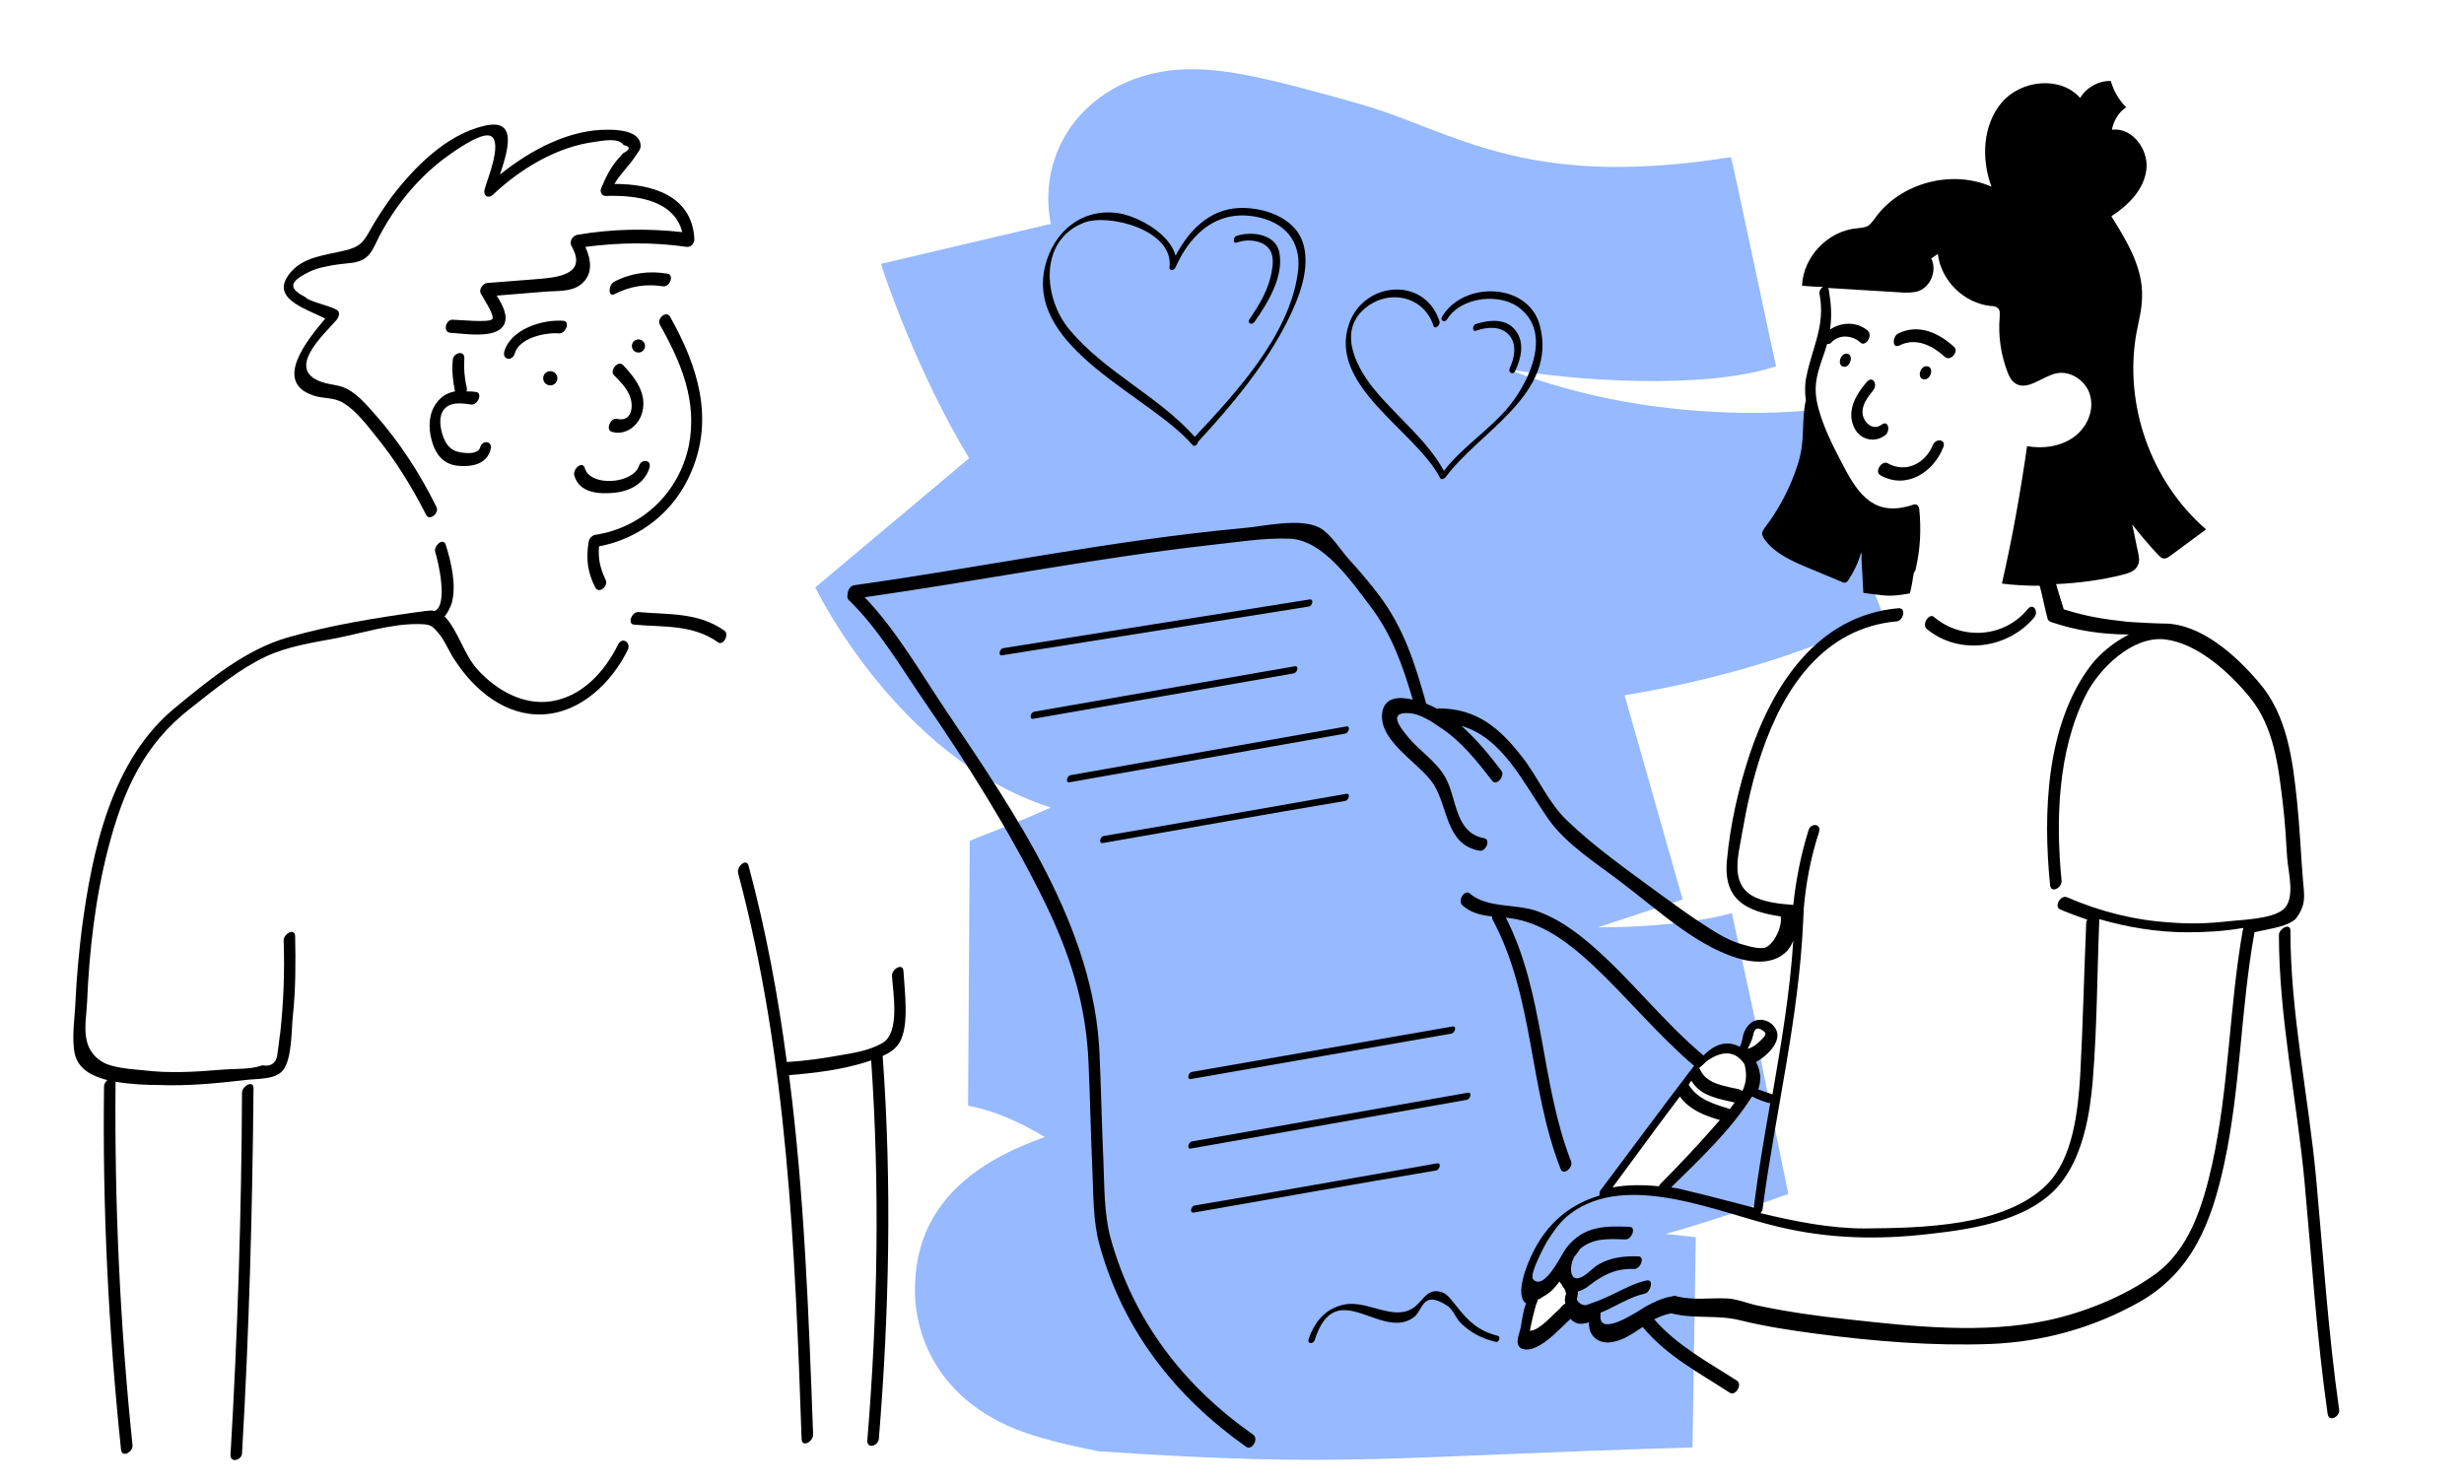 <?xml version="1.0" encoding="UTF-8"?> <svg xmlns="http://www.w3.org/2000/svg" xmlns:xlink="http://www.w3.org/1999/xlink" version="1.1" id="Ebene_1" x="0px" y="0px" viewBox="0 0 450 271" style="enable-background:new 0 0 450 271;" xml:space="preserve"> <style type="text/css"> .st0{fill:#96B9FF;} </style> <path class="st0" d="M321.4,192.7c-0.2,0.2-0.5,1.1-0.7,1.3c1.3,2.2,0.9,4-0.7,6.4c-4.1,6.3-11,12-16.4,17.3 c-0.9,0.9-0.8,0.1-0.7-0.7l-8.6,0.1c-0.2,0.3-0.4,0.5-0.6,0.8c-1,1.3-1.4,0.2-0.5-0.9c5.4-7.2,10.7-13.8,16.2-21 c2.4-3.2,5.4-6.3,9-4.4l0.1-0.8c0.5-0.7,0.4-1,0.7-1.8c0.3-0.7,0.7-1.4,1.3-1.8c0.1-0.1,0.2-0.1,0.2-0.1l-4.4-20.3 c0,0-8.5,2.6-24.5,2.6l15.5-5.1L296.7,127c21.5-3.5,39.2-10.1,47.1-14.9l-14-37.1h0.1c-0.2,0-17.7,2-38.5-2.7 c-5.7-1.3-11-2.9-16.1-4.9c11.6,2.1,35.8,3.9,49.1-0.5c-0.2-0.2-8.1-38.2-8.3-38.2c-38.2,6.1-50.6-4.9-68.1-9.8 c-8.1-2.3-15.1-4.2-21-5.3c-4.4-0.8-8-1.1-11.3-0.9c-10.5,0.6-16.4,5.9-19,9s-6.6,9.7-4.8,19.2l-31,7.3c0.4,1.5,6.6,19.9,16.1,35.5 l-28.1,23.6c0,0,15,31.3,43,40.2c-6.4,3-15.6,6.2-14.8,6.2l-0.3,48.3c0,0,5.8,0.7,14,5.7c-11.8,4.2-23.7,11.7-23.7,27.9 c-0.1,4.2,1.3,18.6,18.5,25.5c3.8,1.5,8.5,2.7,15,4c45.6,3.1,53.4,0.9,108.5-0.7l0.6-38.4l-5.5-0.6c9.1-2.5,22.4-7.3,22.4-7.3 L321.4,192.7z M288,237.8c-0.2,1.2-0.8,1.7-1.7,2.5c-1.7,1.6-3.7,3.8-5.9,4.8c-1,0.5-2.1,1.3-2.5-0.1c-0.2-0.8,0.3-2.1,0.5-2.9 c0.4-1.8-0.1-5.9,1.6-7l0,0l0.1-0.1c0.2-0.1,0.3-0.1,0.5-0.1c1.5-0.4,2.6-2,3.3-3.3c0.3-0.5,1.2-1,1.7-0.4c0.8,1,1.7,2,2.3,3.1 C288.5,235.4,288.2,236.7,288,237.8z"></path> <g> <path d="M112.9,117.7c-2.4,4.9-6.5,9.5-12.2,10.4c-5.2,0.8-10.1-2.1-13.4-5.7c-2.6-2.8-3.6-7.2-6.1-9.8c0.6-0.7,1-1.6,1.3-2.4 c0.9-3.4-0.1-7.5-1.1-10.7c-0.4-1.4-2.3,0.2-1.9,1.4c0.5,1.5,2.4,9.6-0.1,10.7c-0.5-0.1-0.9-0.1-1.5,0c-0.1,0-0.2,0-0.2,0 c-0.4,0.1-0.9,0.1-1.4,0.2c-7.9,1.1-15.9,2.4-23.6,4.6c-7.8,2.2-14.4,7.7-20.5,12.7c-11.9,9.6-15.4,26.4-17.3,40.9 c-0.5,4.2-0.9,8.4-1.1,12.6c-0.1,3.1-0.8,7.1-0.1,10.1c0.7,2.6,3.1,3.9,5.9,4.6c-0.3,0.3-0.6,0.7-0.6,1.1 c-0.3,22.2,0.8,44.3,3.1,66.4c0.2,1.6,2.2,0.4,2.1-0.8c-2.3-22.1-3.3-44.2-3.1-66.4c2.9,0.5,5.9,0.6,8,0.6 c5.2,0.2,10.4-0.3,15.6-0.9c2.1-0.3,5.4,0,6.9-1.7c1.8-2.1,1.6-7.7,1.9-10.2c0.5-4.8,0.5-9.6,0.4-14.4c-0.1-1.6-2.1-0.4-2.1,0.8 c0.2,5.6,0,11.1-0.6,16.7c-0.2,1.2-0.3,2.5-0.5,3.7c-0.1,1.9-1.1,2.7-2.8,2.4c-2.1,0.8-5.2,0.6-7.4,0.8c-4.8,0.4-9.6,0.7-14.4,0.1 c-2.1-0.2-5.3-0.4-7.2-1.4c-4.4-2.5-3.2-7-3-11c0.4-9.5,1.5-19.1,3.9-28.3c2.7-10.3,6.4-18.8,15.1-25.5c4.2-3.3,8.7-7,13.5-9.3 c4-1.9,8.6-2.6,12.9-3.4c4.6-0.9,10-2.6,14.7-2.6c2.8,0,2.9,0.2,4.5,2.2c1,1.4,1.7,3.2,2.7,4.6c3.5,5.3,9.1,10,15.9,9.7 c7-0.3,12.7-5.9,15.6-11.9C115.2,117.3,113.6,116.3,112.9,117.7z"></path> <path d="M59.4,58.2c-3.3,3.9-9.5,11.5-2.3,14c1.9,0.7,3.8,0.3,5.6,1.4c2.3,1.4,4.2,3.9,5.8,5.9c3.7,4.5,6.7,9.4,9.3,14.5 c0.6,1.3,2.5-0.3,1.9-1.4c-3-6.1-6.7-11.8-11.2-16.9c-1.7-1.9-3.5-4.1-5.9-5c-0.8-0.3-2.3-0.5-3.1-0.7c-8.1-2.1-0.2-9,2-11.6 c0.4-0.5,0.7-1.4,0-1.8c-1.1-0.7-5.3-1.6-5.7-2.3c-2.9-1.5-3.3-2.7,0.6-4.6c1-0.5,2-0.8,3.1-1c1.7-0.4,3.2-0.5,4.9-0.7 c3.1-0.5,3.5-2.1,4.9-4.9c2.8-5.3,6.7-10.2,11.5-13.9c1.2-0.9,7.2-5.4,8.9-4.3c2.1,1.3-0.8,8.1-1.2,9.7c-0.3,1.2,0.7,1.8,1.6,0.9 c5-4.7,11.6-8.7,18.6-9.6c1.5-0.2,4.2-0.8,5.2,0.6c1.3,0.3,1.2,0.8-0.1,1.5c-0.3,0.3-0.6,0.7-0.9,1c-1.4,1.6-2.3,3.4-3.1,5.4 c-0.3,0.6,0.1,1.4,0.8,1.4c5.5-0.2,12.5,0.7,14,6.6c-6.4-0.7-12.8-0.6-19.2,0.5c-0.9,0.2-1.5,1.3-1,2.1c3,5.3-2.9,5.7-6.5,6 c-3,0.2-6,0.5-9,0.7c-0.7,0.1-1.5,1.2-1.1,1.9c0.4,0.8,2.6,4,2.1,4.7s-6.3,0.1-7.3,0.1c-1.2,0-1.8,2.3-0.3,2.4 c2.3,0.1,8.2,1.2,9.7-1.4c0.9-1.6-0.2-3.7-1.3-5.4c2.9-0.2,5.8-0.5,8.6-0.7c2-0.2,4.8,0.1,6.6-1.2c2.5-1.8,2.1-4.6,1-7 c6.2-0.8,12.3-0.9,18.5,0c0.9,0.1,1.5-0.8,1.4-1.6c-0.5-7.9-7.9-9.9-14.6-9.9c1.2-2,2.8-3.4,4-5.3c0.4-0.6,0.8-1,0.8-1.7 c-0.1-2.7-4.1-2.9-5.9-2.9c-7.1-0.1-14.2,3.7-19.8,8.2c1.5-4.5,3.3-10.4-2.9-8.9c-6.9,1.6-12.8,7.6-16.9,13 c-1.3,1.8-2.5,3.6-3.6,5.5c-1.5,2.7-2,3.6-5.1,4.3c-3.3,0.8-7.1,1.1-9.5,3.7C48.8,54.4,55.7,56.3,59.4,58.2z"></path> <path d="M79.8,73.5c-1.5,1.9-1.6,4.5-1,6.8c0.7,2.7,2.2,4.6,5,4.8c2.4,0.2,5.1-0.3,5.8-3c0.4-1.6-1.5-1.8-1.9-0.4 c-0.4,1.5-3.3,1.1-4.5,0.7c-1.5-0.6-2.1-2-2.5-3.4c-0.4-1.5-0.6-3.6,0.9-4.7c1.2-0.9,3.1-0.6,4.5-0.4c1.2,0.1,2.1-2.2,0.8-2.3 c-0.6-0.1-1.1-0.1-1.7-0.1c0.1-0.3,0.1-0.6,0-0.9c-0.4-1.7-0.5-3.4-0.4-5.1c0.1-1.6-2-1.1-2.1,0.2c-0.2,2,0,3.9,0.4,5.8 C81.9,71.7,80.7,72.3,79.8,73.5z"></path> <path d="M102.9,58.6c-3.8-0.3-9.6,1.5-10.8,5.6c-0.4,1.6,1.5,1.8,1.9,0.4c0.8-2.9,5.6-3.9,8.1-3.7C103.3,61,104.2,58.7,102.9,58.6z "></path> <path d="M121.1,52.3c1.2,0.2,2.1-2.1,0.8-2.3c-3.4-0.6-6.8-0.1-9.8,1.5c-1,0.6-1.1,2.9,0.2,2.2C115,52.3,118,51.8,121.1,52.3z"></path> <path d="M111.8,78.9c2.5,0.7,4.9-1.2,5.5-3.6c0.9-3.4-1.3-6.3-3.5-8.6c-0.9-1-2.5,1-1.7,1.8c1.1,1.1,2.3,2.3,2.9,3.8 c0.8,1.9,0.4,4.9-2.4,4.2C111.5,76.3,110.5,78.6,111.8,78.9z"></path> <path d="M126.2,86.3c4.3-9.9,1.2-19.5-3.8-28.4c-0.7-1.3-2.5,0.3-1.9,1.4c3.9,6.9,6.9,14,5.3,22.1c-1.8,8.6-8.5,15-17.1,16.3 c-0.6,0.1-1.1,0.7-1.2,1.3c-0.5,3.1-0.2,5.5,1.2,8.3c0.7,1.3,2.5-0.3,1.9-1.4c-1-2.1-1.4-3.9-1.2-6.1 C116.9,98.4,123.2,93.4,126.2,86.3z"></path> <circle cx="100.5" cy="69.1" r="1.3"></circle> <circle cx="116.6" cy="63.2" r="1.2"></circle> <path d="M165,177.4c-0.1-1.6-2.1-0.4-2.1,0.8c0.2,3.3,1.5,10.4-1.7,12.3c-2.2,1.3-5,1.8-7.4,2.2c-3.3,0.6-6.7,1.1-10.1,1.3 c-1.6-12.1-3.8-24-7-35.9c-0.4-1.4-2.2,0.2-1.9,1.4c9,33.7,10.4,68.7,11.6,103.4c0.1,1.6,2.1,0.4,2.1-0.8 c-0.8-21.9-1.6-44-4.4-65.7c4.8-0.4,9.8-1,14.4-2.5c0.2-0.1,0.4-0.1,0.6-0.2c1.6,23.1,1.2,46.4-0.7,69.4c-0.1,1.6,1.9,1.1,2.1-0.2 c1.9-23.2,2.4-46.7,0.7-70c1.3-0.6,2.4-1.3,3.1-2.5C166.1,187.3,165.2,181.1,165,177.4z"></path> <path d="M132.3,115.2c-4.8-3.4-10.2-2.9-15.7-3.4c-1.2-0.1-2.1,2.2-0.8,2.3c5.3,0.5,10.6-0.1,15.3,3.2 C132,118.1,133.3,115.9,132.3,115.2z"></path> <path d="M44.2,199.6c-0.1,22-0.8,44.1-2.1,66.1c-0.1,1.6,2,1.1,2.1-0.2c1.3-22.2,1.9-44.4,2.1-66.7 C46.3,197.2,44.2,198.4,44.2,199.6z"></path> <path d="M106.8,85.5c-0.4-1.4-2.3,0.2-1.9,1.4c0.9,3.2,4.6,3.4,7.4,3.1s5.4-1.7,6.3-4.5c0.5-1.6-1.5-1.7-1.9-0.4 C115.6,88.4,107.8,89,106.8,85.5z"></path> </g> <g> <path d="M226.2,38c-5.5,0.3-9.1,4.2-11.5,8.7c-1.1-4-6.6-7-10.1-7.7c-6.9-1.2-12.3,3.3-13.8,9.9c-3.3,14.9,19.3,23.4,27,32.4 c0.4,0.4,0.9-0.1,1-0.6c6.2-6.7,12.2-13.9,16.3-22c2.1-4.2,4.5-10,2.7-14.8C236.1,39.6,230.6,37.8,226.2,38z M237,50 c-1.6,11.3-11.3,21.8-18.8,29.8c-6.7-7.5-16.4-11.8-22.9-19.6c-4.7-5.6-5.7-16.2,2.6-19.5c4.5-1.8,16.4,1.3,15.7,8 c-0.1,0.2,0,0.4,0.1,0.5c0.2,0.3,0.8,0.1,1-0.4l0,0c2.9-6.5,8.1-10.9,15.6-9C235.4,41.1,237.8,44.9,237,50z"></path> <path d="M225.8,43.1c-0.6,0.2-0.7,1.5,0.1,1.2c1.4-0.5,2.9-0.5,4.3,0c2.2,0.9,2.5,2.8,2.1,5c-0.5,3.4-2.2,6.2-4.1,9 c-0.5,0.7,0.4,1.2,0.9,0.5c2.4-3.4,5.5-8.4,4.5-12.9C232.8,42.7,228.5,42.2,225.8,43.1z"></path> <path d="M281.2,59.4c-2.1-7.8-13.9-8.1-17.8-1.6c-0.5,0.7,0.4,1.3,0.9,0.5c2.6-4.2,10-4.9,13.5-1.8c5.5,4.6,1.5,13.1-2.1,17.6 c-3.6,4.4-8.5,7.4-12,11.9c-3.1-5.6-8.3-9.6-12.4-14.5c-3.3-3.9-7.2-10.7-2.1-15.1c4.3-3.7,10.8-2.4,12.6,3.1 c0.2,0.8,1.3-0.1,1.1-0.8c-2.7-8.3-13.8-7.3-16.5,0.4c-4,11.4,12.2,19.6,16.6,28.2l0,0l0,0c0.2,0.4,0.7,0.2,1-0.1 C270,78.9,284.6,72,281.2,59.4z"></path> <path d="M276.7,67.8c1.1-2.3,1.8-5.2,0.1-7.4c-1.7-2.3-4.8-2-7.3-1.2c-0.6,0.2-0.7,1.5,0.1,1.2c2-0.7,4.5-0.9,6,0.8s1,4.2,0.1,6.1 C275.4,68,276.3,68.6,276.7,67.8z"></path> </g> <g> <path d="M239.2,109.5c-18.7,3-37.3,5.9-56,8.9c-0.6,0.1-1,1.4-0.2,1.3c18.7-3,37.3-5.9,56-8.9C239.7,110.7,240,109.4,239.2,109.5z"></path> <path d="M188.7,131.3c15.9-2.8,31.7-5.5,47.6-8.3c0.6-0.1,1-1.4,0.2-1.3c-15.9,2.8-31.7,5.5-47.6,8.3 C188.2,130.1,187.9,131.4,188.7,131.3z"></path> <path d="M195.3,142.9c16.8-3,33.6-5.9,50.4-8.9c0.6-0.1,1-1.4,0.2-1.3c-16.8,3-33.6,5.9-50.4,8.9 C194.9,141.7,194.5,143,195.3,142.9z"></path> <path d="M201.4,154c14.8-2.6,29.5-5.2,44.3-7.7c0.6-0.1,1-1.4,0.2-1.3c-14.8,2.6-29.5,5.2-44.3,7.7 C200.9,152.8,200.6,154.1,201.4,154z"></path> <path d="M217.5,197.1c15.9-2.8,31.7-5.5,47.6-8.3c0.6-0.1,1-1.4,0.2-1.3c-15.9,2.8-31.7,5.5-47.6,8.3 C217,195.9,216.7,197.3,217.5,197.1z"></path> <path d="M217.5,209.8c16.8-3,33.6-5.9,50.4-8.9c0.6-0.1,1-1.4,0.2-1.3c-16.8,3-33.6,5.9-50.4,8.9C217,208.6,216.7,210,217.5,209.8z "></path> <path d="M218,221.5c14.8-2.6,29.5-5.2,44.3-7.7c0.6-0.1,1-1.4,0.2-1.3c-14.8,2.6-29.5,5.2-44.3,7.7 C217.5,220.3,217.2,221.6,218,221.5z"></path> <path d="M273.5,244c-3.5-0.9-5.3-2.6-7.5-5.4c-0.8-0.9-1.5-2.2-2.8-2.6c-2.5-0.7-3.2,1.4-4.8,2.7c-3.7,2.9-8.6-1.3-12.9-0.4 c-3.4,0.7-5.4,3.1-6.5,6.3c-0.3,0.9,0.8,1,1.1,0.2c3.8-12,12,0.1,18-4.1c1.9-1.3,1.5-5.2,6.2-2.2c1,0.6,1.6,2.3,2.4,3.1 c1.8,1.8,3.9,2.9,6.4,3.5C273.7,245.4,274.2,244.1,273.5,244z"></path> <path d="M356.9,63.4c-2.8-2.6-6.5-4.3-10.2-2.5c-1.1,0.5-1.2,2.9,0.2,2.2c3-1.5,6,0,8.3,2.1C356.2,66.1,357.8,64.2,356.9,63.4z"></path> <path d="M343.4,86.8c4.7,2.7,9.7-0.5,11.5-5.1c0.6-1.5-1.4-1.7-1.9-0.4c-1.4,3.4-5,5.2-8.3,3.3C343.6,84.1,342.3,86.2,343.4,86.8z"></path> <path d="M351.5,69.3c1.2,0,1.8-2.4,0.3-2.4C350.6,66.9,350,69.3,351.5,69.3z"></path> <path d="M337.2,64.6c-1.2,0-1.8,2.4-0.3,2.4C338,67,338.6,64.6,337.2,64.6z"></path> <path d="M344.3,79.5c1-0.8,0.6-2.9-0.7-1.9c-1.5,1.1-3.1-0.3-3.4-1.8c-0.3-1.8,0.9-3.2,1.9-4.5c0.9-1.1-0.1-2.8-1.2-1.5 c-1.9,2.2-3.6,5.1-2.4,8C339.4,80.2,342.2,81.1,344.3,79.5z"></path> <path d="M420.6,160.9c-0.4-4.9-0.6-9.8-1.1-14.6c-0.8-7.6-1.8-15.7-7-21.7c-4.1-4.8-10.5-10.7-17.3-10.7c-1.3,0-5-0.2-6.5-0.3 c-4.6-0.5-7.7-1-11.8-2.3c-0.4-1.2-1.4-4.6-1.4-4.6c4.1-0.2,8.1-0.7,12.1-1.7c1.2-0.3,2.5-0.7,2.9-1.9c0.3-0.7,0.1-1.4,0-2.1 c-0.4-1.7-0.7-3.5-1.1-5.2c1.5,1.9,3,3.7,4.7,5.5c0.3,0.3,0.6,0.7,1,0.7c0.5,0.1,0.9-0.2,1.3-0.5c2.2-1.6,4.3-3.2,6.5-4.8 c-10.1-8.7-15.1-22.9-12.7-36c0.4-2.1,1-4.3,1-6.5c0.2-5.3-2.8-10.2-5.6-14.7c3.1-2,6-4.9,6.4-8.6c0.4-3.7-2.7-7.7-6.3-7.2 c0.3-1.6,1.2-3.2,2.6-4.1c-1.3-1.3-2.3-3-2.8-4.8c-2.2-0.1-4.5,1.2-5.6,3.1c-3.6-4.1-10.8-3.3-14.3,0.8s-3.8,10.3-1.9,15.4 c-7.3-3.2-16.7-0.7-21.3,5.8c-0.4,0.5-0.8,1.1-1.3,1.4c-0.6,0.3-1.3,0.3-1.9,0.4c-5.3,0.4-9.9,5.2-10.1,10.5 c1.3,0.1,2.6,0.2,3.8,0.2c-0.4,0.3-0.7,0.8-0.6,1.3c1.1,5.8-1.3,9.6-2.4,15.1c-0.3,1.4-0.3,2.9-0.1,4.3c-0.9,4,0,7.2-1.5,11.8 c-1.3,4.1-3.4,8.1-6,11.5c-0.2,0.3-0.5,0.7-0.5,1.1c0,0.3,0.2,0.5,0.3,0.8c1.9,2.8,5.2,4.2,8.3,5.5c2,0.8,4,1.7,6,2.5 c0.2,0.1,0.5,0.2,0.7,0.1s0.4-0.3,0.5-0.5c1-1.5,1.8-3.2,2.3-5c0.1,2.5,0.3,4.9,0.4,7.4c4.1,0.5,4.5,0.8,8.5,0.1 c0.3-1.1,0.5-2.4,0.7-3.7c0.1-0.2,0.2-0.3,0.3-0.5c0.9-3.8,1.1-7.4,0.7-11.3c-0.1-0.6-0.6-0.9-1.1-0.7c-6.9,2.3-9.9-1.6-12.8-7.2 c-1.9-3.6-4-7.7-4.8-11.7c-0.8-4.1,0.9-7,1.9-10.5c0.3,0.1,0.6,0,0.9-0.4c1.5-1.4,3.8-1.1,5.2,0.2c0.9,0.8,2.3-1.3,1.3-2.2 c-2-1.7-4.8-1.6-6.9-0.2c0.4-2.4,0.2-4.8-0.2-7.2c0-0.2-0.1-0.3-0.2-0.4c4.4,0.3,8.7,0.5,13.1,0.8c1.1,0.1,2.3,0.1,3.4-0.2 c2.3-0.8,3.5-3.8,2.4-6l1.2-0.8c0.6,4.9,4.8,9,9.7,9.5c0.5,0,1,0.1,1.3,0.4c0.4,0.4,0.3,1,0.3,1.6c-0.3,3.4,0.2,6.8,1.4,10 c0.3,0.8,0.7,1.6,1.4,2.1c2.2,1.5,4.9-1.2,7.5-1.8c2.8-0.6,5.8,1.6,6.3,4.4c0.6,2.8-0.9,5.8-3.3,7.4s-5.4,2-8.3,1.5 c-1.2,8.4-2.7,16.8-4.6,25.1c2.3,0.3,4.6,0.4,6.9,0.4c0.2,0.5,1.2,5.3,1.4,5.8l0,0c0,0.3,0.2,0.6,0.6,0.8c4.7,1.6,9.4,2.3,14.3,2.3 c-2.8,1.4-5.4,3.6-7,5.7c-8.2,10.9-8.7,27.1-7.4,40.1c0.2,1.6,2.2,0.4,2.1-0.8c-1.1-11.1-0.7-23.7,4.4-33.9 c2.4-4.8,8.5-10.9,14.5-10.2c6,0.7,11.9,6.2,15.5,10.6c4.4,5.4,5.2,12.6,6,19.3c0.4,3.3,0.6,6.7,0.8,10c0.2,2.7,1.6,7.6-0.8,9.5 c-2.2,1.7-7.4,1.8-10.1,2.1c-3.5,0.4-7,0.5-10.5,0.2c-6.5-0.4-12.8-2-18.8-4.6c-1.2-0.5-2.4,1.7-1.3,2.2c1.6,0.7,3.3,1.3,5,1.9 c-0.1,0.2-0.2,0.4-0.2,0.6c-0.4,9.3-0.6,18.6-1.1,27.9c-0.4,6.4-1.3,15.1-6.1,19.9c-7.7,7.7-23,7.9-33.2,8 c-6.5,0-12.8-1.3-19.1-2.8c0.2-0.2,0.4-0.5,0.4-0.8c2.3-17.5,6.6-34.6,7.4-52.4c0-0.7,0.1-1.4,0.1-2c0-0.1,0-0.2,0-0.3 c0.4-4.8,1.3-9.5,2.8-14.1c0.5-1.6-1.5-1.7-1.9-0.4c-1.4,4.5-2.3,9-2.8,13.7c-2.6-0.2-5.6-0.5-7.7-1.8c-3.8-2.4-2.3-7.4-1.7-11 c0.9-5.2,2-10.3,3.7-15.2c4-11.7,11.3-22.6,24.6-23.8c1.2-0.1,1.8-2.5,0.3-2.4c-14.7,1.3-22.9,13.9-27.2,26.8 c-2,6.1-3.5,12.6-4.1,19.1c-0.8,7.6,3.8,9.5,9.8,10.4c0.3,1.8-1,4.7-2.6,5.6c-0.9,0.5-3.1-0.1-4.1-0.4c-2.4-0.6-4.6-1.9-6.6-3.2 c-3-1.9-6-4.1-8.9-6.2c-5.7-4.2-11.7-8.4-16.8-13.3c-3.4-3.2-5.3-7.9-8.2-11.6c-4.1-5.3-8.3-8.9-15.3-8.9c-0.1,0-0.2,0-0.2,0.1 c-0.7-0.4-1.4-0.7-2.1-1c0-0.1,0-0.1,0-0.2c-2-7.1-4-13.5-8.5-19.5c-1.8-2.4-3.7-4.6-5.7-6.8c-1.5-1.7-3.2-4.5-5.2-5.6 c-3.6-1.9-10.4-0.2-14.3,0.1c-23.7,2.2-47.1,7.1-70.7,10.4c-0.7,0.1-1.2,0.9-1.2,1.6c-0.1,0.4-0.1,0.8,0.2,1.1 c5.4,5.2,9.6,12.4,13.8,18.5c7.9,11.5,15.4,23.4,21.6,35.9c4.9,9.9,8,19.3,8.4,30.4c0.3,6.5,0.4,13,0.7,19.5 c0.2,4.4,0.1,9.2,1.3,13.5c4.3,15.6,13.8,27.7,26.8,36.9c1,0.7,2.3-1.4,1.3-2.2c-12.7-8.9-21.9-20.8-26.1-36 c-1.2-4.5-1.1-9.6-1.3-14.2c-0.3-6.4-0.4-12.9-0.7-19.3c-0.9-23.1-15.4-44-27.9-62.6c-4.6-6.8-9.2-14.9-15-20.9 c21-3,41.7-7.1,62.8-9.5c4.8-0.5,10-1.4,14.9-1.2c6.1,0.3,11.2,7.8,14.7,12.4c4,5.3,5.9,10.9,7.7,17c-2.5-0.6-5.3-0.5-5.6,2.6 c-0.5,5.2,7.2,9.2,9.5,13c2.6,4.3,2.2,10.9,8.3,12c1.2,0.2,2.1-2.1,0.8-2.3c-5.4-1-4.9-7.4-7.1-11.2c-1.7-2.9-4.6-4.7-6.7-7.2 c-1.9-2.3-3.7-4.8,0.5-4.4c1.7,0.2,3.8,1.5,5.2,2.5c3.9,2.5,6.8,6.2,9.6,9.8c0.8,1.1,2.4-0.9,1.7-1.8c-2.2-2.9-4.6-5.8-7.3-8.2 c7.6,2.2,11.4,10.6,15.8,16.9c3.3,4.8,9.2,8.4,13.7,11.9c6.5,4.9,14.2,12.2,22.4,14c4.5,0.9,7.6-0.6,8.7-3.6 c-0.6,9.5-2.2,18.8-3.8,28.1c-0.9-0.3-1.8-0.6-2.6-0.9c0.6-1.7,0.5-3.4-0.4-5c2.3-1.3,5.3-4.3,3.2-6.6c-1-1.2-2.8-1.5-4.1-0.6 c-0.6,0.5-1,1.1-1.3,1.8c-0.3,0.8-0.3,1.9-0.8,2.6l0,0c-2.5-1.3-4.7-0.3-6.6,1.6c-7.4-6.2-13.2-13.9-20.5-20.2 c-2.9-2.5-6.1-4.8-9.7-6.1c-4-1.5-9.2-0.5-12.5-3.3c-0.9-0.8-2.3,1.3-1.3,2.2c1.6,1.4,3.5,1.8,5.4,2c0,0.2,0,0.4,0.1,0.6 c7.6,14.2,6.6,30.7,12.4,45.5c0.5,1.4,2.4-0.3,1.9-1.4c-5.6-14.4-4.8-30.6-11.9-44.5c0.6,0.1,1.2,0.2,1.9,0.3 c5.4,1.1,9.9,4.6,13.9,8.3c6.4,6,11.9,12.8,18.6,18.5c-0.3,0.3-0.5,0.7-0.8,1c-5.4,7.1-10.8,14.4-16.2,21.6 c-0.3,0.3-0.3,0.7-0.3,1.1c-5.1,1.5-9.5,4.8-12.3,10.7c-0.8,1.6-3.3,7.5-1.1,9c-0.6,1.5-0.8,3.4-1,4.5c-0.2,0.8-0.7,2.1-0.5,2.9 c0.4,1.4,2.3,1.1,3.3,0.6c2.2-1,4.2-3.2,5.9-4.8c0.2-0.1,0.3-0.3,0.4-0.4c0.7,0.8,1.6,1.1,2.8,0.8c0.2,0,0.4-0.1,0.6-0.2 c-0.2,2.7,2,4.2,4.5,3.6c2-0.4,3.6-1.6,5.3-2.7c4.4,5.3,10.2,8.3,15.9,12c1,0.7,2.4-1.5,1.3-2.2c-5.4-3.5-10.8-6.3-15.1-11.2 c1-0.5,2-0.9,3.1-1.1c4.3,1.1,8.5,0.2,12.7,1.3c4.5,1.1,9.1,1.8,13.6,2.4c10.6,1.4,21.4,2.3,32.1,1.9c9.5-0.4,18.6-2.9,27-7.6 c9.8-5.5,13.3-14.7,15.6-25.3c3-13.9,3-28.2,5.5-42.1c0-0.1,0-0.2,0-0.2c0.3-0.1,0.6-0.1,0.9-0.2c2.1-0.5,5-0.8,6.6-2.2 C421.3,165.3,420.8,163.4,420.6,160.9z M323.1,201.5c0.1,0,0.1,0,0.2,0c-1.1,6.3-2.2,12.6-3,19v0.1c-4.3-1.1-8.7-2.3-13-3.3 c-0.7-0.2-1.4-0.3-2.1-0.4c5.2-5.1,10.9-10.5,14.8-16.6l0,0C321,200.8,322,201.2,323.1,201.5z M320.1,189.4c0.2-0.9,0.4-2,1.6-1.3 c1.1,0.6,0.8,1,0.1,1.7c-0.7,0.7-1.4,1.4-2.4,1.7c0,0-0.1,0-0.1,0.1c0,0,0,0-0.1-0.1C319.6,190.8,319.9,190.1,320.1,189.4z M311.9,193.7c2.8-1.9,5.1-1.7,6.7,0.7c0.5,1.9,0.3,3.5-0.4,4.9c-0.1-0.1-0.3-0.2-0.5-0.3c-2.5-0.6-6-0.9-7.2-3.6 c-0.1-0.1-0.1-0.2-0.2-0.3C310.5,195,311.8,193.7,311.9,193.7z M308.9,197.4c1.6,2.8,4.9,3.3,7.9,4c-0.3,0.4-0.6,0.8-0.9,1.2 c-0.1,0-0.2-0.1-0.2-0.1c-2.7-0.8-5.6-1.7-7.2-4.2l-0.1-0.1C308.5,197.9,308.7,197.7,308.9,197.4z M302.9,205.5 c1.3-1.7,2.6-3.5,3.9-5.2c1.7,2.4,4.5,3.5,7.3,4.3c-0.5,0.6-1,1.1-1.5,1.7c-3,3.4-6.1,6.7-9.3,9.9c-0.2,0.2-0.3,0.3-0.3,0.5 c-2.9-0.3-5.8-0.3-8.5,0.2C297.3,213.1,300.1,209.3,302.9,205.5z M285.9,238.1c-0.5,0.2-1.1,1.1-1.4,1.3c-1.2,1-3.3,3.6-5.1,3.7 c0.1-0.7,0.4-1.8,0.5-2.4c0.2-0.8,0.4-1.6,0.6-2.3c0.1-0.3,0.3-0.6,0.3-0.9v-0.1c0.4-0.1,0.7-0.3,1.1-0.6c1.2-0.6,2.1-1.6,2.9-2.7 c0.1,0.2,0.3,0.4,0.4,0.5c0.1,0.3,0.3,0.6,0.5,0.8c0.2,0.4,0.3,0.7,0.3,1C285.8,236.9,285.7,237.5,285.9,238.1z M409.6,169.9 c-2.5,14.2-2.5,28.7-5.6,42.8c-1.7,7.5-4.1,15.6-10.6,20.2c-5.6,4-12.9,6.9-19.5,8.3c-11.7,2.5-24.7,1.1-36.4-0.2 c-5.7-0.6-11.3-1.4-16.9-2.6c-1.6-0.4-3.4-1.1-5-1.2c-3.2-0.2-6.1,0.4-9.4-0.4c-0.1,0-0.2-0.1-0.3-0.1c-0.2,0-0.3,0-0.5,0.1 c-1.8,0.3-3.3,1-4.9,1.9c-1.2,0.7-8.6,5.8-8.2,1.5c0-0.2,0-0.3,0-0.4c2.7-1.1,5.3-2.9,8.1-3.5c1.1-0.3,1.7-2.7,0.3-2.4 c-2.3,0.5-4.4,1.7-6.5,2.7c-1.1,0.5-2.2,1-3.4,1.4c-0.4,0.1-1,0.5-1.5,0.4c-0.6-0.1-1.1-0.5-1.3-1c0.1-0.5,0.2-1,0.2-1.5l0,0 c0.8-0.2,1.6-0.7,2.2-1.2c2.5-1.9,4.7-3,8-2.9c1.2,0.1,2.1-2.3,0.8-2.3c-2.5-0.1-5.1,0.2-7.3,1.5c-1,0.6-1.8,1.6-2.9,2.2 c-2.7,1.5-2.4-2.7-1.2-4c0.2-0.2,0.7-1,0.8-1.1c2.4-2,5.2-1.8,8.2-1.7c1.2,0.1,2.1-2.3,0.8-2.3c-4.7-0.2-8.4-0.1-11.5,3.8 c-0.9,1.1-4,8-6.1,5.8c-0.8-0.9,2.2-6.3,2.4-6.7c1.2-1.9,2.5-3.9,4.4-5.3c10.4-7.8,26.9-0.2,38,2.4c9.2,2.2,18.2,2.4,27.6,1.3 c8.2-0.9,19.3-2.6,24.5-10c3.6-5,4.8-12,5.3-18c0.8-9.8,0.8-19.7,1.2-29.5c5.2,1.5,10.6,2.4,16.1,2.4c3.4,0,6.8-0.2,10.2-0.8 C409.7,169.8,409.6,169.9,409.6,169.9z"></path> <path d="M427.2,257.5c-2-14-2.9-28.1-4.2-42.2c-1.4-15.1-4.7-30.1-4.7-45.3c0-1.5-2.1-0.4-2.1,0.8c0,15.1,3.3,30.2,4.7,45.3 c1.3,14.1,2.2,28.2,4.2,42.2C425.4,259.9,427.4,258.7,427.2,257.5z"></path> <path d="M371.5,112.8c0.9-1.1-0.2-2.8-1.2-1.5c-4.3,5.2-12,5.7-17.1,1.4c-0.9-0.8-2.3,1.4-1.3,2.2 C357.7,119.7,366.6,118.6,371.5,112.8z"></path> </g> </svg> 